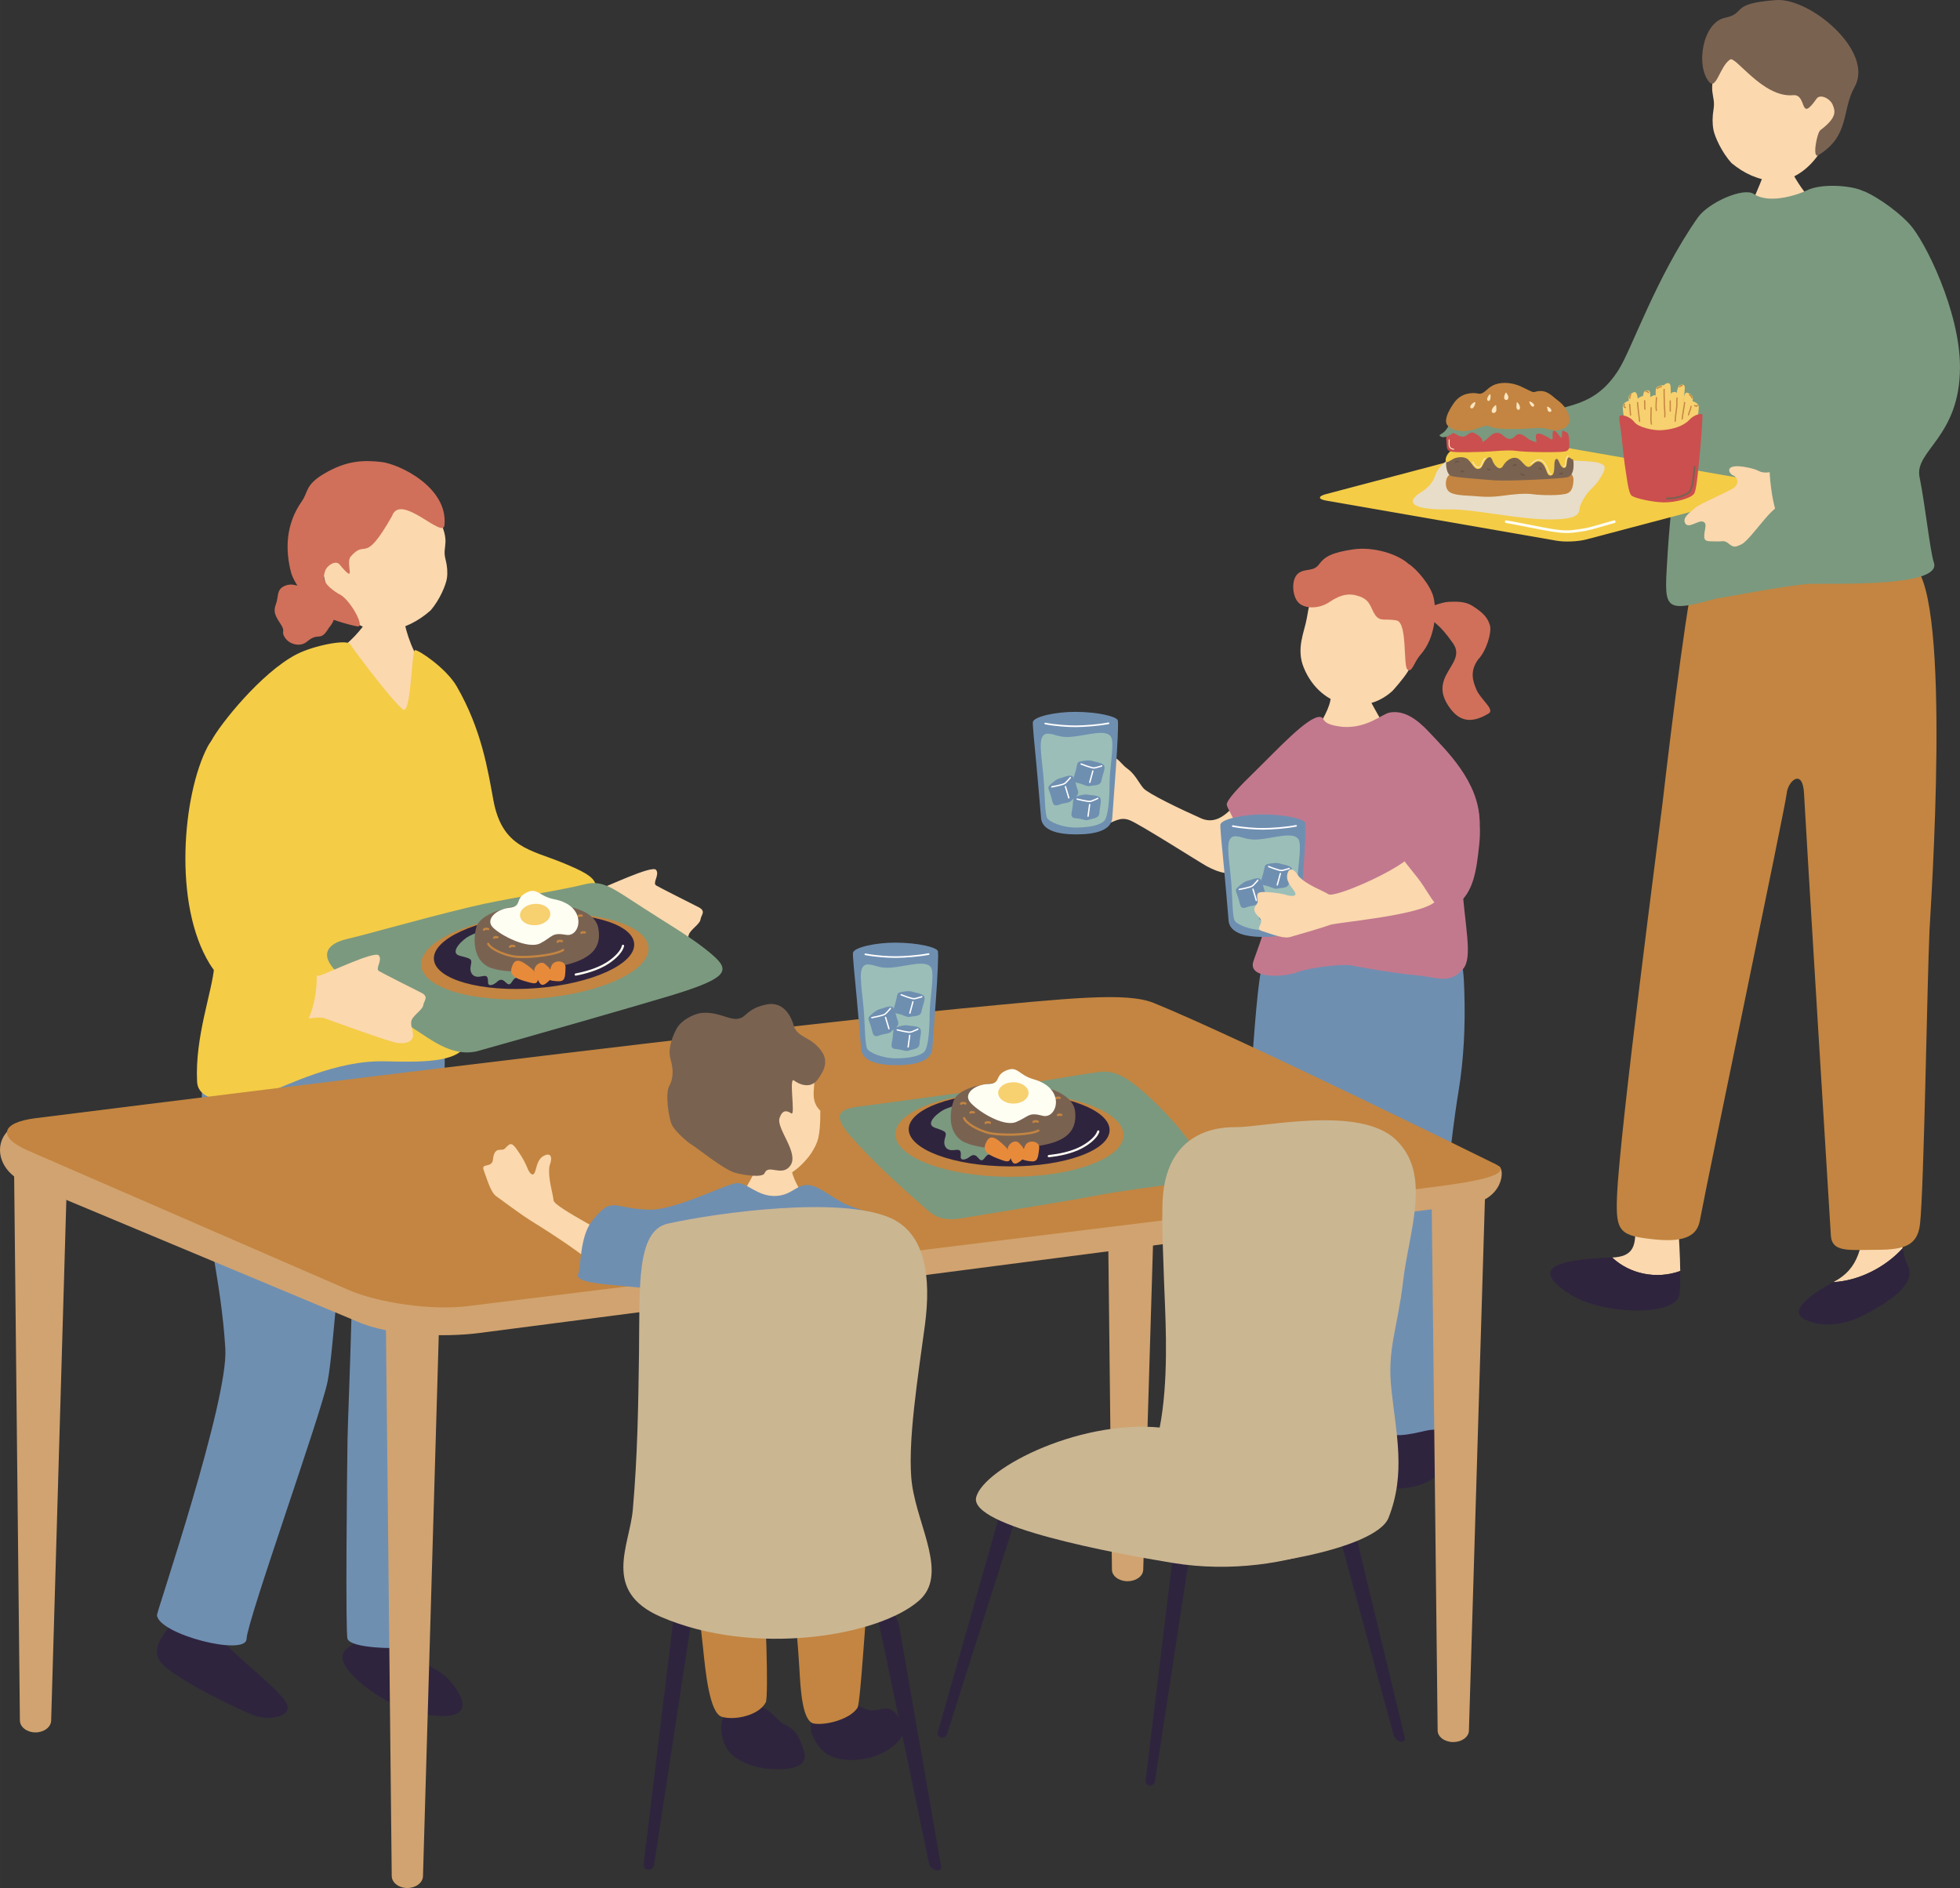 <?xml version="1.0" encoding="UTF-8"?><svg id="_レイヤー_2" xmlns="http://www.w3.org/2000/svg" width="104.281mm" height="100.444mm" viewBox="0 0 295.599 284.724"><rect x="0" y="0" width="295.599" height="284.724" fill="#333333" stroke="none"/><defs><style>.cls-1{fill:#2f243e;}.cls-1,.cls-2,.cls-3,.cls-4,.cls-5,.cls-6,.cls-7,.cls-8,.cls-9,.cls-10,.cls-11,.cls-12,.cls-13,.cls-14,.cls-15,.cls-16,.cls-17,.cls-18,.cls-19,.cls-20,.cls-21,.cls-22,.cls-23{stroke-width:0px;}.cls-2{fill:#7a6251;}.cls-3,.cls-17{fill:#cb4f4e;}.cls-4{fill:#6f8fb1;}.cls-5{fill:#cbb692;}.cls-6{fill:#685446;}.cls-7{fill:#7b997f;}.cls-8,.cls-16,.cls-17{fill-rule:evenodd;}.cls-8,.cls-22{fill:#c38541;}.cls-9{fill:#e8ddc9;}.cls-10{fill:#d1a370;}.cls-11{fill:#9bbfb8;}.cls-12,.cls-16{fill:#fce5bf;}.cls-13{fill:#e78b3b;}.cls-14{fill:#fffef3;}.cls-15{fill:#fbd8ae;}.cls-18{fill:#f7d070;}.cls-19{fill:#c2798e;}.cls-20{fill:#f4cc46;}.cls-21{fill:#fff;}.cls-23{fill:#d0705a;}</style></defs><g id="_レイヤー_1のコピー"><path class="cls-15" d="M90.722,140.645c1.693.6,9.772,3.544,10.926,3.716,1.155.173,2.28-.076,2.431-.933.151-.857-.504-1.742-.178-2.527.326-.785,1.668-1.556,1.747-2.239.079-.683.928-1.25-.344-1.88s-5.661-2.86-6.322-3.236c-.661-.377.564-1.606-.04-2.367-.604-.762-7.642,2.654-8.927,3.041-.642.193-7.614-1.81-7.021,3.703.5,4.649,6.035,2.122,7.728,2.722Z"/><path class="cls-1" d="M34.686,248.572c-.625-.639-1.09-1.196-1.262-1.605-.792-1.88,1.128-6.604,1.402-8.678.274-2.075-6.68-3.991-6.68-3.991-.501,1.388-.428,6.932-1.27,8.958-.119.286-.3.589-.511.904-1.285,1.915-3.825,4.305-2.129,6.499,1.974,2.554,12.243,7.349,14.183,8.088,1.939.739,6.463.27,4.497-2.379-1.538-2.072-5.983-5.499-8.229-7.796Z"/><path class="cls-1" d="M67.655,253.265c-1.718-1.885-5.22-2.894-7.044-4.435-.65-.549-1.092-1.164-1.157-1.913-.247-2.848,2.246-9.271,2.173-10.444-.073-1.173-7.177-1.915-7.177-1.915-.871,1.578-.449,11.544-.657,12.665-.004.024-.016.045-.023.068-.305,1.059-2.9,1.273-1.9,3.539,1.022,2.315,6.796,7.151,13.33,7.875,6.534.724,4.785-2.884,2.455-5.441Z"/><path class="cls-15" d="M60.487,90.549c-.269-.018-3.82.003-4.155-.051-.172.56-.747,2.618-1.129,3.291s-2.553,3.521-4.661,4.396c-2.805,13.567,15.217,17.999,13.895,2.898-2.132-2.011-3.277-6.11-3.489-7.505-.156-1.022-.485-2.651-.46-3.03Z"/><path class="cls-23" d="M49.607,94.666c-1.351,2.282-1.476.532-3.317,2.099-1.001.851-2.65.427-3.318-.604-.668-1.031.187-.792-.658-2.068s-1.125-1.874-.702-2.979c.423-1.105.056-2.216,1.314-2.751,1.258-.535,1.721.139,2.451-.081.73-.221,1.528-.817,2.443.522.915,1.339,2.175,1.416,2.25,2.355.075.938,1.025,1.785-.464,3.509Z"/><path class="cls-15" d="M50.834,91.434c2.289,2.871,5.352,4.017,7.733,3.681,2.382-.337,4.501-1.412,6.353-3.042,1.43-1.627,2.352-3.931,2.485-4.885.122-.875.04-1.885-.21-2.823-.583-2.19.966-2.372-1.253-6.647-.674-1.298-4.528-7.148-10.998-6.59-5.687.491-8.903,14.296-4.111,20.306Z"/><path class="cls-23" d="M59.117,77.833c1.271-3.62,7.696,3.531,7.913,1.378.575-5.727-6.826-9.24-9.534-9.544-2.87-.322-5.334-.164-8.606,1.766-2.888,1.703-2.397,2.783-3.364,4.154-2.489,3.529-2.5,7.393-1.631,10.74.398,1.533,2.801,5.032,4.808,6.419.767.53,3.634,1.441,5.217,1.719,1.249.219-1.236-4.345-2.901-4.928-2.523-1.604-2.278-2.494-1.998-3.393.28-.9,1.617-1.705,2.173-1.036,2.768,3.326.817-.142,1.696-1.17,2.388-2.793,1.918,1.486,6.228-6.105Z"/><path class="cls-4" d="M31.616,150.761c-.227.302-1.639,10.708-1.072,23.261.592,13.104,2.759,18.51,3.439,29.35.493,7.853-10.353,39.698-10.312,40.206.235,2.885,13.425,6.261,13.511,3.583.089-2.754,11.174-33.682,12.214-38.781,1.021-5.008,1.814-23.486,3.24-23.486,1.163,0-.138,26.937-.225,32.269-.091,5.503-.321,29.196,0,29.999.57,1.425,7.307,1.534,9.303,1.249,1.996-.285,3.934-32.305,4.153-41.571.294-12.398,1.765-53.417,1.004-54.272-.76-.855-35.255-1.806-35.255-1.806Z"/><path class="cls-20" d="M68.88,103.509c-1.602-2.769-5.825-5.566-6.303-5.465-.478.101-.571,8.879-1.614,9.008-.746.092-7.685-9.102-8.14-9.897s-5.549.174-8.185,1.562c-5.291,2.786-11.46,10.526-12.759,12.989-2.857,5.416-1.395,17.601-.167,22.446.675,2.664.897,7.857.587,11.683-.303,3.745-2.92,10.533-2.577,17.29.2,3.924,7.698,2.828,10.006,1.928,3.802-1.483,11.025-5.159,18.229-5.002,5.207.114,11.278.312,12.387-2.673,1.395-3.752-.336-8.714-.139-12.701s7.618-3.452,13.807-2.5c4.961.763,5.237-.238,5.594-4.761.349-4.416,1.502-4.713-4.642-7.261-4.88-2.023-9.223-2.276-10.552-9.47-.833-4.51-1.764-10.661-5.534-17.177Z"/><path class="cls-7" d="M52.307,141.613c-3.268.775-4.246,2.682-.905,5.53,4.096,3.492,8.906,6.617,11.974,8.622,2.086,1.364,5.269,3.691,8.745,2.722,7.37-2.056,25.331-7.205,29.39-8.454,8.063-2.482,8.683-3.612,6.075-5.907-3.052-2.685-6.487-4.504-12.596-8.519-3.297-2.167-4.605-2.799-6.842-2.241-4.366,1.09-11.906,2.123-17.268,3.421-8.831,2.138-14.5,3.86-18.573,4.826Z"/><path class="cls-22" d="M63.508,145.597c.278,3.502,8.181,5.732,17.651,4.981,9.471-.751,16.923-4.199,16.646-7.701-.278-3.502-8.181-5.732-17.652-4.981-9.471.751-16.923,4.199-16.645,7.701Z"/><ellipse class="cls-1" cx="80.541" cy="143.489" rx="15.149" ry="5.543" transform="translate(-11.093 6.818) rotate(-4.535)"/><path class="cls-7" d="M70.771,141.158c-.894.425-3.202,2.538-1.371,2.995,1.831.458,1.786.493,1.584,1.535s.379,1.682,1.206,1.614c.827-.068,1.442-.531,1.416.86-.012.625.783.448,1.318-.068,1.249-1.204,1.495,1.312,2.33-.093.649-1.091,1.039.007,1.92-1.339.564-.861-1.133-1.224-.908-2.232.613-2.738-2.845-4.168-4.255-4.373-.766-.111-2.547.77-3.24,1.1Z"/><path class="cls-2" d="M80.398,136.33c2.602-.179,9.203.181,9.837,3.642.493,2.688-.75,4.478-4.724,5.497-6.205,1.592-9.945,1.006-11.355.541-2.801-.922-2.855-4.302-2.305-6.218.55-1.916,4.417-3.179,8.547-3.463Z"/><path class="cls-22" d="M82.041,144.245c1.273-.186,2.429-.474,2.988-.842.077-.051.099-.155.048-.232-.05-.078-.156-.099-.232-.048-1.239.815-5.787,1.223-7.375.941-1.654-.292-3.347-1.119-3.697-1.805-.042-.083-.144-.114-.225-.073-.083.042-.115.143-.073.226.446.874,2.391,1.71,3.937,1.983.963.17,2.904.104,4.63-.149Z"/><path class="cls-22" d="M88.225,140.783c.071-.01.13-.066.142-.141.014-.092-.049-.177-.141-.191-.328-.049-.468-.051-.651.118-.068.063-.073.169-.01.237.062.068.169.072.237.01.071-.065.082-.076.375-.033.016.003.033.002.049 0Z"/><path class="cls-22" d="M84.767,142.1c.056-.008.107-.045.131-.102.035-.086-.006-.184-.091-.219-.263-.108-.719-.097-.862.171-.044.082-.013.183.069.227.079.044.182.014.227-.068.031-.049.264-.092.438-.019.029.012.059.015.088.011Z"/><path class="cls-22" d="M73.656,140.282c.056-.008.107-.045.131-.102.035-.086-.006-.184-.091-.219-.294-.12-.734-.071-.862.171-.044.082-.013.184.069.227.081.044.183.013.227-.069.033-.05.266-.091.438-.019.029.012.059.015.088.011Z"/><path class="cls-22" d="M77.592,142.859c.056-.008.107-.046.131-.102.035-.086-.006-.184-.091-.219-.264-.109-.719-.096-.862.171-.044.082-.013.183.069.227.079.044.182.013.227-.068.031-.05.266-.091.438-.019.029.012.059.015.088.011Z"/><path class="cls-22" d="M75.049,141.513c.071-.01.13-.066.142-.141.014-.092-.049-.177-.141-.191-.328-.049-.468-.051-.651.118-.068.063-.073.169-.01.237.062.068.168.072.237.01.07-.065.082-.076.375-.033.016.003.033.002.049 0Z"/><path class="cls-22" d="M87.758,138.252c.071-.01.13-.066.142-.141.014-.092-.049-.177-.141-.191-.328-.049-.468-.051-.651.118-.068.063-.073.169-.01.237.062.068.169.072.237.01.071-.065.082-.076.375-.033.016.003.033.002.049 0Z"/><path class="cls-14" d="M83.596,135.615c-2.397-.458-2.544-1.894-4.282-.959-1.738.935-.489,2.009-2.495,2.241-2.006.232-3.655,1.772-2.492,2.962,1.163,1.189,5.294,3.366,7.171,2.39,1.876-.976,1.672-1.667,3.894-1.271,2.222.396,3.271-4.394-1.795-5.362Z"/><path class="cls-18" d="M78.427,138.099c.07.887,1.149,1.526,2.409,1.426,1.26-.1,2.225-.9,2.154-1.788-.07-.887-1.149-1.526-2.409-1.426-1.26.1-2.225.9-2.154,1.788Z"/><path class="cls-13" d="M79.659,145.665c-1.507-1.162-2.122-.986-2.496.271-.334,1.12.524,1.6,2.003,2.032,1.14.332,1.713.499,1.889.01.308-.858-.399-1.544-1.396-2.313Z"/><path class="cls-13" d="M82.254,145.421c1.512,1.412,1.495,1.65.346,2.678-1.149,1.028-1.235.021-1.931-1.26-.475-.873.768-2.181,1.585-1.418Z"/><path class="cls-13" d="M85.289,145.881c-.036,2.069-.225,2.215-1.757,2.05s-.843-.903-.358-2.278c.331-.938,2.134-.89,2.115.228Z"/><path class="cls-14" d="M86.861,147.133c.002-0.0.005-.001.007-.001,1.379-.262,3.344-.782,4.877-1.772.483-.312,2.084-1.429,2.377-2.685.021-.09-.035-.181-.125-.202-.091-.022-.181.035-.202.125-.272,1.163-1.908,2.27-2.233,2.48-1.488.962-3.409,1.468-4.758,1.725-.091.017-.151.105-.134.196.017.089.1.147.189.135Z"/><path class="cls-15" d="M48.915,153.554c1.693.6,9.772,3.544,10.926,3.716,1.155.173,2.28-.076,2.431-.933.151-.857-.504-1.742-.178-2.527.326-.785,1.668-1.556,1.747-2.239s.928-1.25-.344-1.88c-1.272-.63-5.661-2.86-6.322-3.236-.661-.377.564-1.606-.04-2.367-.604-.762-7.642,2.654-8.927,3.041-.642.193-7.614-1.81-7.021,3.703.5,4.649,6.035,2.122,7.728,2.722Z"/><path class="cls-20" d="M40.093,127.894c-.557,2.414,1.19,12.855,6.666,16.307,2.216,1.397.386,11.37-1.785,10.712-2.319-.703-10.424-4.821-13.331-9.522-5.594-9.046-4.075-25.563-.357-32.733,3.333-6.427,10.951,5.951,8.808,15.236Z"/><path class="cls-1" d="M195.569,213.039c2.542.963,2.264,3.504,1.257,5.594-1.007,2.09-4.044,3.204-7.074,3.195-1.848-.006-6.043-.261-4.967-3.016.51-1.305,1.28-3.244,3.225-3.822.83-.246,1.898-1.655,3.198-2.18,1.746-.705,4.362.23,4.362.23Z"/><path class="cls-1" d="M216.361,215.693c2.542.963,2.264,3.504,1.257,5.594-1.007,2.09-4.044,3.204-7.074,3.195-1.849-.006-6.043-.261-4.967-3.016.51-1.305,1.28-3.244,3.225-3.822.83-.246,1.899-1.655,3.198-2.18,1.746-.705,4.362.23,4.362.23Z"/><path class="cls-4" d="M187.781,187.793c-.1-6.325.295-20.029.622-23.021.614-5.612.976-14.517,1.902-19.106.927-4.589,2.088-2.114,7.586-1.606,5.498.508,18.875-.557,19.883-.505,2.548.133,2.907.841,3.07,5.924.165,5.156-.066,10.222-.881,15.13-.575,3.462-1.805,12.537-1.903,17.998-.085,4.773,1.35,23.346,1.244,29.938-.057,3.544-2.313,2.778-4.224,3.206-1.911.428-6.059,1.549-6.948-.552-.363-.858-2.4-22.092-2.73-24.814-.813-6.706-2.948-18.976-4.037-18.976-1.419,0-1.529,10.053-1.322,14.621.329,7.268-.676,18.418-.447,22.455.206,3.62-1.487,4.688-4.027,4.554-4.362-.23-7.105-.596-7.343-2.865-.345-3.296-.402-19.639-.445-22.381Z"/><path class="cls-15" d="M201.309,102.027c.346-.007,3.808-.199,4.241-.247.188.709.806,3.309,1.257,4.17.451.862,2.118,3.875,2.56,4.301-.755,1.204-9.719,1.352-11.476.241.9-.454,2.484-3.457,2.717-4.729.233-1.272.711-3.261.701-3.736Z"/><path class="cls-23" d="M214.153,92.041c1.123-.318,3.158-1.236,4.334-1.279,1.176-.043,2.456-.095,3.549.591,1.699,1.068,2.363,1.846,2.677,2.99.279,1.015-.519,3.777-1.753,5.069-1.41,1.879-.747,3.476-.303,4.556.631,1.531,2.844,3.024,1.859,3.624-2.881,1.757-4.537.883-5.722-.652-3.816-4.942,2.558-6.755.354-9.909-2.204-3.154-2.789-2.979-4.994-4.989Z"/><path class="cls-15" d="M196.638,100.712c1.291,3.141,3.765,5.004,6.133,5.455,2.219.423,4.901.146,7.212-1.952.156-.142,1.766-1.978,2.324-2.92,3.551-6.001,4.139-16.08-5.186-17.857-7.179-1.368-9.082,4.124-10.032,9.776-.349,2.074-1.662,4.575-.452,7.498Z"/><path class="cls-23" d="M212.436,85.046c-1.57-1.456-5.262-2.662-8.409-2.189-3.147.473-4.227,1.065-5.098,2.252-.871,1.187-2.162.525-3.187,1.408-1.024.882-.873,3.359.073,4.346.945.987,3.125.98,4.648-.049,1.769-1.195,3.093-1.444,4.689-.831,1.596.613,1.529,1.732,2.267,2.782s1.584.47,3.222.807c1.637.337.962,6.799,1.611,7.376.69.614.999-1.097,1.951-2.168,2.379-2.675,2.437-6.622,2.03-8.563-.407-1.941-2.701-4.539-3.798-5.172Z"/><path class="cls-15" d="M186.99,120.593c-1.377,1.465-3.228,3.981-5.843,2.819-3.109-1.381-8-3.731-8.702-4.544-.702-.813-1.238-2.115-2.457-2.983-1.219-.868-1.626-2.439-3.565-1.386-1.94,1.053-1.829.259-2.679.425s-1.884.295-1.774,1.182.092,1.46-.296,1.718c-.388.259-.831.794-.61,1.607.222.813.61,1.515.425,1.958-.185.443.348,1.002.987,1.48.639.478,2.542,2.012,4.075,1.55,1.533-.462,2.328-1.312,3.843-.72s10.62,6.405,11.628,6.949c3.889,2.097,6.044.941,8.377-1.703,1.248-1.415,3.795-3.057,3.781-4.248s-5.401-6.006-7.19-4.104Z"/><path class="cls-19" d="M202.49,109.616c3.672.263,5.957-1.938,7.055-2.15,2.148-.415,4.089.907,5.971,2.922,2.645,2.833,7.521,7.447,7.64,13.518.043,2.189-2.9,6.356-2.765,8.312.522,7.602,1.766,12.1.283,13.879-2.027,2.431-3.95,1.259-7.072.978-3.122-.281-8.48-1.196-9.737-1.473-1.257-.277-6.322.276-8.218,1.017-1.896.741-7.283,1.056-6.666-1.473.159-.652,1.66-4.303,2.877-8.936,1.141-4.343,2.573-7.171,1.363-7.637-.635-.245-1.998,1.517-2.612,1.938-.615.422-5.473-8.429-5.594-9.106-.121-.677,1.796-2.687,4.505-5.321,2.928-2.846,7.759-8.114,9.558-7.966.924.076-.174,1.107,3.412,1.496Z"/><path class="cls-4" d="M168.295,115.785c.225-3.2.415-6.862.281-7.173-.245-.567-2.939-1.242-6.393-1.259-2.864-.014-6.261.693-6.409,1.54-.054.309.225,3.355.533,6.415.124,1.23.683,7.794.683,7.809,0,2.066,2.376,2.715,5.351,2.715s5.423-.649,5.423-2.715c0-.014.411-5.617.531-7.332Z"/><path class="cls-21" d="M162.151,109.65c-1.189,0-3.017-.127-4.534-.417-.066-.013-.109-.077-.097-.143.013-.067.076-.11.143-.097,1.548.296,3.427.421,4.596.413,1.276-.009,3.355-.154,4.903-.45.068-.011.13.031.143.097.013.066-.031.13-.097.143-1.564.299-3.661.445-4.948.455-.036 0-.072 0-.11 0Z"/><path class="cls-11" d="M158.16,110.648c.993.079,1.656.618,3.369.477,2.409-.198,5.503-1.32,6.092.14.435,1.078-.281,4.679-.281,6.85s-.188,5.127-.842,5.727c-.674.618-2.246.955-4.267.955s-4.024-.861-4.323-1.46-.346-3.459-.449-5.11c-.094-1.497-.403-3.909-.449-4.66-.075-1.216-.253-3.032,1.151-2.92Z"/><path class="cls-4" d="M162.259,116.143c-.245,1.043-.779,1.715.233,1.922,1.012.206,1.401.616,1.934.472.578-.155,1.553.043,1.699-.864.146-.907.802-2.037.216-2.401-.523-.325-1.017-.325-1.413-.464-.452-.159-.869-.166-1.449-.076-1.128.176-.922.144-1.22,1.411Z"/><path class="cls-21" d="M164.97,115.912c-.17,0-.318-.043-.519-.102-.366-.107-.795-.242-1.445-.501-.052-.021-.078-.08-.057-.132.021-.052.081-.078.132-.057.642.256,1.065.389,1.427.495.321.094.468.137.814.032.144-.044.287-.081.412-.115.147-.039.329-.087.364-.111.044-.032.108-.025.142.019.033.043.029.103-.013.138-.058.049-.185.083-.442.151-.123.032-.263.069-.405.113-.165.05-.294.071-.412.071Z"/><path class="cls-21" d="M164.353,118.087c-.008,0-.016-.001-.024-.003-.055-.013-.088-.068-.075-.123.046-.192.14-.524.232-.846.101-.356.206-.725.235-.871.011-.055.064-.091.12-.079.055.011.091.065.079.12-.031.153-.132.509-.239.886-.091.319-.184.65-.23.838-.011.047-.053.078-.099.078Z"/><path class="cls-4" d="M158.444,119.868c.342,1.016.243,1.868,1.211,1.51.969-.358,1.515-.216,1.892-.619.409-.437,1.342-.782.988-1.63-.354-.848-.393-2.153-1.083-2.154-.615-0-1.035.261-1.446.351-.468.103-.826.317-1.271.7-.865.744-.708.609-.292,1.842Z"/><path class="cls-21" d="M158.621,118.767c-.049,0-.091-.035-.1-.084-.01-.055.027-.108.082-.118.682-.122,1.111-.232,1.473-.332.323-.09.47-.131.708-.402.099-.113.2-.22.289-.314.105-.111.235-.249.252-.288.021-.05.08-.078.131-.059.051.019.079.072.062.124-.024.072-.113.169-.297.363-.087.092-.187.197-.284.308-.278.317-.466.369-.807.464-.366.102-.801.214-1.492.337-.006.001-.012.002-.018.002Z"/><path class="cls-21" d="M161.195,120.43c-.043,0-.082-.027-.097-.07-.062-.188-.157-.521-.25-.843-.102-.355-.207-.723-.258-.862-.02-.053.007-.111.06-.131.054-.019.111.007.131.06.054.146.156.501.263.876.092.32.187.651.248.835.017.053-.011.111-.065.129-.011.004-.021.005-.032.005Z"/><path class="cls-4" d="M161.781,121.53c-.109,1.066-.552,1.801.478,1.876,1.03.074,1.469.43,1.979.219.553-.229,1.546-.157,1.573-1.075.028-.918.533-2.123-.095-2.409-.56-.255-1.051-.191-1.461-.278-.468-.099-.883-.053-1.446.111-1.096.319-.896.261-1.028,1.556Z"/><path class="cls-21" d="M164.305,120.96c-.121,0-.242-.019-.393-.043-.377-.059-.819-.137-1.497-.311-.055-.014-.087-.069-.073-.124.014-.054.069-.088.124-.073.671.171,1.107.249,1.478.307.331.052.482.076.811-.073.137-.062.273-.118.393-.166.148-.06.316-.129.348-.158.04-.037.104-.038.143.001.039.039.042.099.005.139-.052.056-.173.107-.42.207-.118.048-.252.103-.386.163-.218.099-.375.132-.533.132Z"/><path class="cls-21" d="M164.094,123.189c-.003,0-.007-0-.011-.001-.056-.006-.096-.056-.09-.112.021-.197.072-.54.121-.872.054-.365.11-.743.121-.89.004-.056.047-.097.109-.094.056.004.098.053.094.109-.011.155-.065.52-.123.906-.049.33-.099.671-.12.864-.006.052-.05.091-.101.091Z"/><path class="cls-4" d="M196.576,131.252c.225-3.2.415-6.862.281-7.173-.245-.567-2.939-1.242-6.393-1.259-2.864-.014-6.261.693-6.409,1.54-.054.309.225,3.355.533,6.415.124,1.23.683,7.794.683,7.809,0,2.066,2.376,2.715,5.351,2.715s5.423-.649,5.423-2.715c0-.014.411-5.617.531-7.332Z"/><path class="cls-21" d="M190.433,125.117c-1.189,0-3.017-.127-4.534-.417-.066-.013-.109-.077-.097-.143.013-.067.076-.11.143-.097,1.548.296,3.427.421,4.596.413,1.276-.009,3.355-.154,4.903-.45.068-.011.13.031.143.097.012.066-.031.13-.097.143-1.564.299-3.661.445-4.948.455-.036 0-.072 0-.11 0Z"/><path class="cls-11" d="M186.441,126.115c.993.079,1.656.618,3.369.477,2.409-.198,5.503-1.32,6.092.14.435,1.078-.281,4.679-.281,6.85s-.188,5.127-.842,5.727c-.674.618-2.246.955-4.267.955s-4.024-.861-4.323-1.46-.346-3.459-.449-5.11c-.094-1.497-.403-3.909-.449-4.66-.075-1.217-.253-3.032,1.151-2.92Z"/><path class="cls-4" d="M190.54,131.609c-.245,1.043-.779,1.715.233,1.922,1.012.206,1.401.616,1.934.472.578-.155,1.553.043,1.699-.864.146-.907.802-2.037.216-2.401-.523-.325-1.017-.325-1.413-.464-.452-.159-.869-.166-1.449-.076-1.128.176-.922.144-1.22,1.411Z"/><path class="cls-21" d="M193.251,131.378c-.17,0-.318-.043-.519-.102-.366-.107-.795-.242-1.445-.501-.052-.021-.078-.08-.057-.132.021-.052.081-.078.132-.057.642.256,1.065.389,1.427.494.321.094.468.137.814.032.144-.044.287-.081.412-.114.147-.039.329-.087.364-.112.044-.032.108-.025.142.019.033.043.029.103-.013.138-.058.049-.185.083-.442.151-.123.032-.263.069-.405.113-.165.05-.294.071-.412.071Z"/><path class="cls-21" d="M192.634,133.553c-.008,0-.016-.001-.024-.003-.055-.013-.088-.068-.075-.123.046-.192.14-.524.232-.846.101-.356.206-.725.235-.871.011-.055.064-.091.12-.079.055.011.091.065.079.12-.031.153-.132.509-.239.886-.091.319-.184.65-.229.838-.011.047-.053.078-.099.078Z"/><path class="cls-4" d="M186.725,135.334c.342,1.016.243,1.868,1.211,1.51.969-.358,1.515-.216,1.892-.619.409-.437,1.342-.782.988-1.63-.354-.848-.393-2.153-1.083-2.154-.615-0-1.035.261-1.446.351-.468.103-.826.317-1.271.7-.865.744-.708.609-.292,1.842Z"/><path class="cls-21" d="M186.903,134.234c-.049,0-.091-.035-.1-.084-.01-.055.027-.108.082-.118.682-.122,1.111-.232,1.473-.332.323-.09.47-.131.708-.402.099-.113.2-.22.289-.314.105-.111.235-.249.252-.288.021-.05.08-.078.131-.059.051.019.079.072.062.124-.024.072-.113.169-.297.363-.087.092-.187.197-.284.308-.278.317-.466.369-.807.464-.367.102-.801.213-1.492.337-.006.001-.012.002-.018.002Z"/><path class="cls-21" d="M189.476,135.897c-.043,0-.082-.027-.097-.07-.062-.188-.157-.521-.25-.843-.102-.355-.207-.723-.258-.862-.02-.053.007-.111.06-.131.054-.019.111.007.131.06.054.146.156.501.263.876.092.32.187.651.247.835.018.053-.011.111-.065.129-.011.004-.021.005-.032.005Z"/><path class="cls-4" d="M190.062,136.996c-.109,1.066-.552,1.801.478,1.876,1.03.074,1.469.43,1.979.219.553-.229,1.545-.157,1.573-1.075.028-.918.533-2.123-.095-2.409-.56-.255-1.051-.191-1.461-.278-.468-.099-.883-.053-1.446.111-1.096.319-.896.261-1.028,1.556Z"/><path class="cls-21" d="M192.586,136.427c-.121,0-.242-.019-.393-.043-.377-.059-.819-.137-1.497-.311-.055-.014-.087-.069-.073-.124.014-.054.069-.088.124-.073.671.171,1.107.249,1.478.307.331.052.482.076.811-.073.137-.062.273-.118.393-.166.148-.061.316-.129.348-.158.04-.037.104-.038.143.001.039.039.042.099.005.139-.052.056-.173.107-.42.207-.118.048-.252.103-.386.163-.218.099-.375.132-.533.132Z"/><path class="cls-21" d="M192.376,138.656c-.003,0-.007-0-.011-.001-.056-.006-.096-.056-.09-.112.021-.197.072-.54.121-.872.054-.365.11-.743.121-.89.004-.056.047-.097.109-.094.056.004.098.053.094.109-.011.155-.065.52-.123.906-.049.33-.099.671-.12.864-.006.052-.05.091-.101.091Z"/><path class="cls-15" d="M216.372,136.047c-2.449,2.065-14.741,3.038-15.818,3.443-1.077.405-4.077,1.273-6,1.824-.782.224-1.978-.141-4.326-.942-1.038-.354.603-1.152-.329-2.041-1.569-1.497-.125-1.775-.22-2.427-.163-1.128-.236-1.441,1.292-1.375,1.528.066,2.493.286,3.167.477.674.191,1.741.247.961-.768-.78-1.015-1.147-1.62-.932-2.494.215-.874.893-.913,1.699.417,1.267,1.341,3.598,2.119,4.486,2.697.888.578,9.781-3.263,12.27-5.596,1.633-1.531,7.683,3.467,3.749,6.785Z"/><path class="cls-19" d="M220.836,117.241c2.143,2.5,2.605,6.821,2.262,10.058-.417,3.928-.833,7.32-3.481,9.212-2.784,1.99-3.581-1.228-5.744-4.035-2.797-3.63-4.103-4.194-1.607-7.32,2.496-3.126,6.919-9.841,8.57-7.915Z"/><path class="cls-10" d="M172.414,236.75c-.029.957-1.091,1.716-2.373,1.709h0c-1.282-.006-2.33-.775-2.341-1.732l-.905-80.271c-.032-2.847,1.789-5.209,4.069-5.198h0c2.279.011,4.056,2.39,3.97,5.237l-2.418,80.255Z"/><path class="cls-10" d="M63.792,282.94c-.029.998-1.092,1.789-2.374,1.783h0c-1.282-.006-2.33-.808-2.34-1.806l-.883-83.701c-.031-2.969,1.791-5.432,4.07-5.421h0c2.279.011,4.055,2.491,3.968,5.459l-2.441,83.686Z"/><path class="cls-10" d="M7.714,259.475c-.029.998-1.092,1.789-2.374,1.783h0c-1.282-.006-2.33-.807-2.34-1.805l-.883-83.701c-.031-2.969,1.791-5.432,4.07-5.421h0c2.279.011,4.055,2.491,3.968,5.459l-2.441,83.685Z"/><path class="cls-10" d="M221.534,261.004c-.029.957-1.091,1.716-2.373,1.709h0c-1.282-.006-2.33-.775-2.341-1.732l-.905-80.271c-.032-2.847,1.789-5.209,4.069-5.198h0c2.279.011,4.056,2.39,3.97,5.237l-2.418,80.255Z"/><path class="cls-10" d="M225.973,175.834c1.099.317.809,5.116-4.539,5.817l-149.068,19.365c-5.348.7-13.785.43-18.506-1.729L3.851,178.381c-5.48-2.201-5.356-9.156,1.955-9.687l148.511-17.29c5.348-.7,16.433-.845,21.154,1.315l50.502,23.115Z"/><path class="cls-22" d="M225.107,175.343c4.65,2.021-5.305,3.198-10.543,3.869l-144.058,17.76c-5.238.67-13.329-.435-17.978-2.456l-48.279-20.988c-4.65-2.021-4.168-4.224,1.071-4.894,0,0,104.587-13.178,139.561-16.536,16.384-1.573,25.017-2.519,29.142-.839,13.066,5.321,51.085,24.085,51.085,24.085Z"/><path class="cls-15" d="M107.98,183.887c.563-.381,3.172-3.233,4.487-4.68.555-.961.979-1.751,1.22-2.221.412-.806.964-3.233,1.132-3.895.403.041,3.628.188,3.951.191-.005.442.459,2.291.688,3.473.125.648.634,1.775,1.206,2.731.745,1.174,2.399,2.975,3.196,4.145,2.107,3.09-17.297,1.215-15.88.256Z"/><path class="cls-1" d="M123.571,258.029c-2.203,1.592-1.273,3.973.245,5.728,1.517,1.755,4.739,2.039,7.662,1.241,1.783-.487,5.862-2.633,4.476-5.245-1.728-3.258-2.548-1.76-4.576-1.811-.866-.022-2.264-1.103-3.656-1.271-1.869-.226-4.151,1.359-4.151,1.359Z"/><path class="cls-22" d="M119.489,240.368c-.241-1.299-.653-10.56-.984-12.336-.844-5.634,3.025-14.574,8.743-10.606.938.651.167,2.151,2.842,4.924,4.636,4.805,1.465,14.344.764,18.912-.331,2.158-1.072,15.574-1.533,16.287-1.13,1.746-4.783,2.677-6.573,2.373-1.789-.305-2.021-5.404-2.186-8.251-.154-2.664-.62-8.857-1.073-11.303Z"/><path class="cls-1" d="M110.959,257.547c-2.609.763-2.528,3.318-1.686,5.48.843,2.162,3.784,3.507,6.806,3.732,1.843.137,6.046.207,5.186-2.623-.407-1.34-1.025-3.334-2.92-4.06-.808-.31-1.765-1.797-3.02-2.421-1.686-.838-4.367-.108-4.367-.108Z"/><path class="cls-22" d="M104.137,234.456c-.339-1.627-.144-3.917-.609-6.141-.405-7.376,9.526-9.862,11.936-4.671.398,5.132-1.001,12.361-.49,15.028.516,2.693.951,17.213.523,18.04-1.049,2.026-4.764,2.768-6.637,2.194-1.873-.574-2.465-6.882-2.831-10.407-.343-3.299-1.253-10.98-1.891-14.044Z"/><path class="cls-1" d="M97.064,281.133c-.053.433.255.803.687.832h0c.432.03.834-.291.9-.724l5.538-36.246c.196-1.286-.262-2.399-1.03-2.451h0c-.767-.052-1.52.978-1.677,2.266l-4.419,36.323Z"/><path class="cls-1" d="M140.115,281.053c.091.436.566.877,1.064.991h0c.497.115.84-.137.764-.569l-6.33-36.249c-.225-1.286-1.128-2.522-2.012-2.726h0c-.884-.204-1.375.71-1.105,2.006l7.619,36.546Z"/><path class="cls-15" d="M89.501,190.668c-2.34-2.188-8.575-6.041-9.554-6.646-.98-.604-3.503-2.444-5.116-3.626-.656-.481-1.1-1.65-1.904-3.997-.355-1.037,1.28-.228,1.412-1.51.223-2.157,1.326-1.186,1.785-1.66.792-.82.995-1.069,1.878.18.883,1.249,1.3,2.146,1.562,2.796.262.65.871,1.528,1.196.289.325-1.239.579-1.898,1.401-2.264.822-.365,1.269.147.711,1.599-.284,1.822.528,4.142.614,5.198.086,1.056,9.273,5.502,10.928,7.009,1.655,1.508-2.572,4.819-4.912,2.631Z"/><path class="cls-15" d="M107.286,170.608c-2.058-5.322-2.377-12.381,4.195-14.473,6.572-2.092,9.633,3.406,10.797,4.94,1.428,1.881-.672,4.386,1.439,6.423.036,4.158-.522,4.877-.996,5.792-.681,1.318-2.633,3.528-4.759,4.269-1.698.592-4.314-.258-5.808-1.108-1.406-.8-2.374-1.691-3.176-2.609-.42-.052-.883.001-1.621-.606-.337-.277-.997-1.32-1.004-1.873-.009-.692.707-.873.932-.756Z"/><path class="cls-2" d="M111.877,153.459c-.726.282-1.126.307-2.548-.157-1.423-.465-3.03-.871-4.529-.292-1.498.579-2.401,1.427-2.779,2.16-.379.732-1.405,2.793-.891,4.567.514,1.774.358,3.047-.224,4.099-.583,1.052-.083,5.023.534,5.999.617.976,2.12,2.333,2.942,2.836.823.503,4.767,3.681,6.394,4.164,1.444.428,4.266.787,4.534.094.564-1.463,2.653.63,3.9-1.171,1.327-1.918-2.168-5.57-1.642-7.154.426-1.282,1.12-1.148,1.775-.694.655.454-.408-5.582.398-4.972s2.517,1.34,3.613-.182c1.096-1.522,1.746-3.003.111-4.777-1.636-1.774-3.252-1.565-3.78-3.385-.529-1.82-1.825-3.651-4.245-3.084-2.42.567-2.74,1.484-3.56,1.949Z"/><path class="cls-4" d="M121.838,178.703c-1.773-.084-2.482,1.666-5.082,1.658s-4.085-2.009-5.599-1.951c-1.514.058-9.24,4.075-13.144,4.014-5.625-.089-5.616-2.253-8.758,1.758-1.819,2.322-1.628,6.875-2.062,8.006-.886,2.309,15.268,1.192,15.264,3.9-.004,2.708,1.135,7.087-.818,13.935-1.219,4.276-2.609,8.725-1.842,10.312,1.83,3.789,6.545,2.285,11.412,2.098,4.867-.187,10.174-1.135,13.981-.74,3.807.395,6.342-.83,9.038-1.15,2.696-.32-1.377-4.913-2.654-9.955-1.277-5.042-1.01-9.201-1.122-12.121-.112-2.92,2.669-2.432,4.183-2.49,1.41-.054.845-3.391,1.198-5.462.348-2.038-.39-4.022-.749-5.387-.254-.965-3.301-2.043-6.511-3.108-2.633-.874-4.836-3.226-6.735-3.316Z"/><path class="cls-5" d="M96.372,204.059c.136-9.795-.482-18.464,4.356-19.531,7.689-1.696,25.965-4.156,33.507-.877,5.38,2.339,6.207,8.981,5.263,16.139-.944,7.158-2.795,18.338-1.93,24.209.944,6.405,5.432,13.493,1.053,17.367-6.081,5.38-24.94,8.538-38.974,2.456-8.936-3.872-4.678-10.76-4.21-16.139.709-8.156.819-15.201.936-23.624Z"/><path class="cls-7" d="M129.748,166.841c-3.268.405-4.308,1.236-1.443,4.522,3.512,4.028,7.765,7.768,10.475,10.165,1.843,1.63,2.808,2.759,6.302,2.18,7.41-1.226,15.946-2.578,20.042-3.373,8.136-1.578,18.259-2.106,17.478-3.367-1.89-3.054-4.545-7.329-9.938-12.125-2.911-2.588-4.716-3.486-6.957-3.18-4.373.596-11.133,1.892-16.497,2.584-8.835,1.139-15.389,2.089-19.461,2.594Z"/><path class="cls-22" d="M135.046,171.026c-.017,3.513,7.67,6.399,17.171,6.446,9.5.047,17.216-2.763,17.234-6.276.017-3.513-7.67-6.399-17.171-6.446-9.5-.047-17.216,2.763-17.234,6.276Z"/><path class="cls-1" d="M137.048,170.281c-.015,3.061,6.755,5.576,15.121,5.618,8.366.041,15.161-2.407,15.176-5.468.015-3.061-6.755-5.576-15.121-5.618-8.366-.041-15.161,2.407-15.176,5.468Z"/><path class="cls-7" d="M142.657,167.213c-.927.348-3.404,2.26-1.617,2.869,1.786.61,1.738.642,1.449,1.663-.289,1.021.236,1.708,1.066,1.71.83.002,1.482-.408,1.339.976-.064.621.742.512,1.319.043,1.346-1.094,1.379,1.433,2.33.104.739-1.032,1.034.094,2.025-1.173.634-.811-1.027-1.315-.717-2.3.841-2.677-2.485-4.393-3.872-4.715-.754-.175-2.602.554-3.321.824Z"/><path class="cls-2" d="M152.655,163.211c2.608.041,9.155.954,9.496,4.456.265,2.72-1.124,4.399-5.169,5.081-6.317,1.065-9.994.167-11.36-.415-2.713-1.155-2.484-4.527-1.775-6.39.709-1.863,4.669-2.797,8.808-2.732Z"/><path class="cls-22" d="M153.628,171.235c1.284-.079,2.46-.268,3.049-.588.081-.044.112-.146.067-.227-.044-.082-.147-.112-.227-.067-1.303.708-5.87.733-7.428.319-1.624-.43-3.241-1.396-3.533-2.109-.035-.086-.134-.125-.218-.092-.086.035-.127.133-.092.219.371.908,2.239,1.904,3.756,2.307.946.251,2.886.347,4.626.24Z"/><path class="cls-22" d="M160.081,168.306c.072-.004.135-.055.153-.129.021-.09-.034-.181-.125-.202-.322-.077-.462-.09-.659.062-.073.057-.087.162-.03.235.056.073.162.086.235.03.076-.059.088-.069.376-.001.016.004.033.005.049.004Z"/><path class="cls-22" d="M156.524,169.327c.057-.003.111-.036.139-.091.042-.082.01-.184-.072-.226-.253-.13-.708-.157-.874.098-.05.078-.028.182.05.232.075.051.18.029.232-.049.035-.046.271-.069.438.017.028.014.058.02.087.018Z"/><path class="cls-22" d="M145.605,166.583c.057-.003.111-.036.139-.091.042-.082.01-.184-.072-.226-.283-.144-.725-.132-.874.098-.05.078-.028.182.05.232.077.05.182.029.232-.05.037-.047.272-.068.438.018.028.014.058.02.087.018Z"/><path class="cls-22" d="M149.311,169.481c.057-.003.111-.036.139-.091.042-.082.01-.183-.072-.226-.254-.13-.709-.156-.874.098-.05.078-.028.182.05.232.075.051.18.029.232-.049.035-.047.272-.068.438.017.028.014.058.02.087.018Z"/><path class="cls-22" d="M146.889,167.926c.072-.004.135-.055.153-.129.021-.09-.034-.181-.125-.202-.322-.077-.462-.09-.659.062-.073.057-.086.162-.03.235.056.073.162.086.235.03.075-.059.088-.069.376-.001.016.004.033.005.049.004Z"/><path class="cls-22" d="M159.828,165.744c.072-.004.135-.055.153-.129.021-.09-.034-.181-.125-.202-.322-.077-.462-.09-.659.062-.073.057-.087.162-.03.235.056.073.162.086.235.03.076-.059.088-.069.376-.001.016.004.033.005.049.004Z"/><path class="cls-14" d="M155.902,162.766c-2.35-.658-2.376-2.101-4.187-1.315-1.811.785-.656,1.96-2.674,2.023-2.018.063-3.791,1.459-2.732,2.742,1.059,1.283,4.993,3.799,6.945,2.984,1.952-.815,1.806-1.521,3.987-.94,2.18.581,3.629-4.104-1.339-5.494Z"/><path class="cls-18" d="M150.543,164.808c-.004.89,1.017,1.617,2.281,1.623,1.264.006,2.292-.71,2.297-1.6s-1.017-1.617-2.281-1.623c-1.264-.006-2.292.71-2.297,1.6Z"/><path class="cls-13" d="M151.135,172.451c-1.404-1.284-2.031-1.161-2.51.06-.427,1.088.387,1.639,1.826,2.193,1.108.427,1.665.642,1.881.169.379-.829-.268-1.572-1.197-2.422Z"/><path class="cls-13" d="M153.741,172.425c1.389,1.534,1.351,1.77.12,2.697-1.231.928-1.232-.082-1.819-1.417-.4-.91.949-2.109,1.699-1.28Z"/><path class="cls-13" d="M156.727,173.138c-.21,2.059-.41,2.188-1.923,1.895-1.513-.293-.764-.97-.165-2.3.408-.907,2.201-.707,2.088.405Z"/><path class="cls-14" d="M158.188,174.518c.002-0.0.005-0.0.007-0,1.396-.145,3.398-.498,5.009-1.356.508-.27,2.197-1.249,2.595-2.476.029-.088-.02-.183-.108-.211-.089-.029-.183.02-.211.108-.369,1.136-2.092,2.102-2.433,2.283-1.563.833-3.52,1.177-4.886,1.319-.092.01-.159.092-.149.184.009.09.088.155.177.15Z"/><path class="cls-4" d="M141.16,150.588c.225-3.2.415-6.862.281-7.173-.245-.567-2.939-1.242-6.393-1.259-2.864-.014-6.261.693-6.409,1.54-.054.309.225,3.355.533,6.415.124,1.23.683,7.794.683,7.809,0,2.066,2.376,2.715,5.351,2.715s5.423-.649,5.423-2.715c0-.014.411-5.617.531-7.332Z"/><path class="cls-21" d="M135.017,144.453c-1.189,0-3.017-.127-4.534-.417-.066-.013-.109-.077-.097-.143.013-.067.076-.11.143-.097,1.548.296,3.427.42,4.596.413,1.276-.009,3.355-.154,4.903-.45.068-.011.13.031.143.097.013.066-.031.13-.097.143-1.564.299-3.661.445-4.948.455-.036 0-.072 0-.109 0Z"/><path class="cls-11" d="M131.026,145.451c.993.079,1.656.618,3.369.477,2.409-.197,5.503-1.319,6.092.14.435,1.078-.281,4.679-.281,6.85s-.188,5.128-.842,5.727c-.674.618-2.246.955-4.267.955s-4.024-.861-4.323-1.46c-.299-.599-.346-3.459-.449-5.11-.094-1.497-.403-3.909-.449-4.66-.075-1.217-.253-3.032,1.151-2.92Z"/><path class="cls-4" d="M135.125,150.945c-.245,1.043-.779,1.715.233,1.921,1.012.206,1.401.616,1.934.472.578-.155,1.553.043,1.699-.864.146-.907.802-2.037.216-2.401-.523-.325-1.017-.325-1.413-.464-.452-.159-.869-.166-1.449-.076-1.128.176-.922.144-1.22,1.411Z"/><path class="cls-21" d="M137.836,150.714c-.17,0-.318-.043-.519-.102-.366-.107-.795-.242-1.445-.501-.052-.021-.078-.08-.057-.132.021-.052.081-.078.132-.057.642.256,1.065.389,1.427.495.321.094.468.137.814.032.144-.044.287-.081.412-.115.147-.039.329-.087.364-.112.044-.032.108-.025.142.019.033.043.029.103-.013.138-.058.049-.185.084-.442.151-.123.033-.263.069-.405.113-.165.05-.294.071-.412.071Z"/><path class="cls-21" d="M137.219,152.889c-.008,0-.016-.001-.024-.003-.055-.013-.088-.068-.075-.123.046-.192.14-.524.232-.846.101-.356.206-.725.235-.871.011-.055.064-.091.12-.079.055.011.091.065.079.12-.031.153-.132.509-.239.886-.091.319-.184.65-.23.838-.011.047-.053.078-.099.078Z"/><path class="cls-4" d="M131.31,154.671c.342,1.016.243,1.868,1.211,1.51.969-.358,1.515-.216,1.892-.619.409-.437,1.342-.782.988-1.63-.354-.848-.393-2.153-1.083-2.154-.615-0-1.035.261-1.446.351-.468.103-.826.317-1.271.7-.865.744-.708.609-.292,1.842Z"/><path class="cls-21" d="M131.487,153.57c-.049,0-.091-.035-.1-.084-.01-.055.027-.108.082-.118.682-.122,1.111-.232,1.473-.332.323-.09.47-.13.708-.402.099-.113.2-.22.289-.314.105-.111.235-.249.252-.288.021-.05.08-.078.131-.059.051.019.079.072.062.124-.024.072-.113.169-.297.363-.087.092-.187.197-.284.308-.278.317-.466.369-.807.464-.366.102-.801.213-1.492.337-.006.001-.012.002-.018.002Z"/><path class="cls-21" d="M134.061,155.233c-.043,0-.082-.027-.097-.07-.062-.188-.157-.521-.25-.843-.102-.355-.207-.723-.258-.862-.02-.053.007-.111.06-.131.054-.019.111.007.131.06.054.146.156.501.263.876.092.32.187.651.248.835.017.053-.011.111-.065.129-.011.004-.021.005-.032.005Z"/><path class="cls-4" d="M134.647,156.333c-.109,1.066-.552,1.801.478,1.876,1.03.074,1.469.43,1.979.219.553-.229,1.546-.157,1.573-1.075.028-.919.533-2.123-.095-2.409-.56-.255-1.051-.191-1.461-.278-.468-.099-.883-.053-1.446.111-1.096.319-.896.261-1.028,1.556Z"/><path class="cls-21" d="M137.171,155.763c-.121,0-.242-.019-.393-.043-.377-.059-.819-.137-1.497-.311-.055-.014-.087-.069-.073-.124.014-.054.069-.088.124-.073.671.171,1.107.249,1.478.307.331.052.482.076.811-.073.137-.062.273-.118.393-.166.148-.06.316-.129.348-.158.04-.037.104-.038.143.001.039.039.042.099.005.139-.052.056-.173.107-.42.207-.118.048-.252.103-.386.163-.218.099-.375.132-.533.132Z"/><path class="cls-21" d="M136.96,157.992c-.003,0-.007-0-.011-.001-.056-.006-.096-.056-.09-.112.021-.197.072-.54.121-.872.054-.365.11-.743.121-.89.004-.056.047-.097.109-.094.056.004.098.053.094.109-.011.155-.065.52-.123.906-.049.33-.099.671-.12.864-.006.052-.05.091-.101.091Z"/><path class="cls-1" d="M141.437,261.207c-.107.377.115.748.493.834h0c.379.086.781-.142.9-.516l9.963-31.381c.353-1.113.102-2.164-.572-2.318h0c-.673-.154-1.485.655-1.803,1.776l-8.981,31.605Z"/><path class="cls-1" d="M172.772,268.529c-.047.389.229.721.617.747h0c.388.027.749-.262.808-.65l4.973-32.547c.176-1.155-.235-2.154-.925-2.201h0c-.689-.047-1.365.878-1.506,2.035l-3.968,32.616Z"/><path class="cls-1" d="M210.188,261.705c.121.446.587.865,1.042.944h0c.455.079.739-.212.631-.655l-8.988-37.183c-.319-1.319-1.24-2.53-2.049-2.67h0c-.809-.14-1.165.851-.804,2.178l10.168,37.387Z"/><path class="cls-5" d="M176.83,235.694c-8.799-1.453-30.784-5.481-29.602-9.922,1.181-4.441,16.298-12.183,29.06-10.331,9.679,1.405,27.895,3.656,31.77,9.159,3.875,5.503-13.624,14-31.227,11.094Z"/><path class="cls-5" d="M175.308,181.932c.127-10.302,6.884-12.002,11.045-11.951,4.16.051,18.666-3.337,24.15,1.882,5.484,5.219,2.011,13.696,1.126,21.215-.885,7.518-2.438,10.24-1.787,16.424.71,6.745,2.221,12.708-.437,19.412-1.899,4.789-21.699,8.253-29.807,6.965-8.108-1.289-26.41-6.4-13.166-8.88,11.254-2.107,9.422-25.048,9.131-33.572-.291-8.524-.299-7.929-.255-11.495Z"/><path class="cls-15" d="M269.427,23.349c-.214.025-2.992.571-3.262.576-.05.493-.188,2.297-.386,2.916-.197.619-1.735,4.213-1.967,4.538,3.433,2.463,7.714,1.577,9.493-1.233-.596-.227-2.681-3.202-3.059-4.335-.277-.83-.782-2.141-.82-2.462Z"/><path class="cls-15" d="M243.139,189.642c6.105-.23,1.626-6.108,4.773-11.228,0,0,3.555-2.347,4.309.015.575,1.8,1.133,8.605,1.186,13.248-3.618,1.303-7.626.442-10.268-2.034Z"/><path class="cls-1" d="M243.097,189.644c.015-0.0.027-.002.042-.003,2.641,2.476,6.649,3.337,10.268,2.034.016,1.449-.016,2.69-.113,3.5-.407,3.404-11.555,3.126-16.362.099-5.517-3.473-3.91-5.298,6.166-5.631Z"/><path class="cls-15" d="M286.952,188.243c-.512-3.114-.229-7.249-.229-10.248-2.961-2.221-5.182-2.221-5.429,3.948-.247,6.169-.987,9.377-4.688,11.351-.034.018-.067.037-.101.056,3.787-.197,7.776-2.178,10.448-5.107Z"/><path class="cls-1" d="M286.952,188.243c-2.672,2.928-6.661,4.91-10.448,5.107-3.658,1.965-6.785,4.398-4.34,5.62,2.468,1.234,5.922.987,9.13-.74,3.208-1.727,7.896-4.442,6.416-7.403-.356-.712-.596-1.598-.758-2.584Z"/><path class="cls-22" d="M255.889,85.639c-.957.916-3.809,23.805-5.136,35.332-.402,3.488-6.528,49.891-6.886,59.532-.195,5.255.357,5.892,5.892,6.428,4.749.46,6.23-.854,6.606-2.857,1.428-7.618,12.908-62.451,13.093-64.394.185-1.943,2.434-3.887,2.619,0,.185,3.886,3.999,65.952,4.047,66.655.179,2.619,2.857,2.142,6.904,2.142,4.311,0,6.184-.704,6.546-3.928.595-5.297,1.071-36.541,1.428-44.278.149-3.236,3.42-50.244-2.381-54.991-5.237-4.285-26.82-5.301-32.732.357Z"/><path class="cls-7" d="M289.498,71.944c-.82-3.992,6.098-5.98,6.101-16.59.002-8.36-5.281-19.061-7.629-21.579-2.348-2.517-5.904-4.67-7.118-5.027-1.579-.745-6.122-1.163-8.388-.019-.984.497-5.523,2.174-7.951.527-1.567-1.063-6.866,1.284-8.462,3.562-6.271,8.955-9.962,19.839-11.92,22.926-3.71,5.851-7.943,5.23-13.335,7.097-5.489,1.9-3.805,4.153-2.8,8.71,1.555,7.051,8.349,3.81,12.236,2.074,5.803-2.592,9.333-5.501,11.199-5.501,1.803,0,.395,9.744.104,14.882-.503,8.857-1.142,9.569,7.248,7.275,1.388-.193,11.837-2.24,14.521-2.24,6.097,0,19.506.207,18.357-3.197-.582-1.726-1.321-8.798-2.164-12.9Z"/><path class="cls-15" d="M274.714,22.611c-2.004,3.297-4.878,4.814-7.2,4.675-2.322-.139-4.444-1.095-6.348-2.673-1.497-1.613-2.551-4.001-2.747-5.012-.18-.928-.173-2.02.001-3.05.406-2.406-1.102-2.456.734-7.254.558-1.457,1.161-4.64,7.445-4.646,5.524-.005,17.001,7.738,8.115,17.96Z"/><path class="cls-2" d="M260.905,8.991c-1.527,1.026-2.078,4.657-3.15,3.358-2.065-2.501-.937-8.955,2.365-9.654,3.395-.72.59-2.162,7.723-2.682,5.201-.379,14.873,7.775,11.86,13.102-1.994,3.525-.658,7.369-5.501,10.301-.904.548-.187-3.424.345-3.791,2.572-1.943,2.231-2.878,1.853-3.82-.379-.942-1.886-1.692-2.426-.925-2.685,3.815-1.35-.728-3.54-.524-4.596.427-8.762-6.075-9.529-5.365Z"/><path class="cls-20" d="M199.966,74.521c-1.214.321-1.195.759.042.975l34.768,6.05c1.237.215,3.243.129,4.458-.192l28.155-7.438c1.214-.321,1.195-.759-.042-.975l-34.768-6.05c-1.237-.215-3.243-.129-4.458.192l-28.155,7.438Z"/><path class="cls-14" d="M236.305,80.386c.621,0,1.106-.068,1.708-.153l.313-.044c1.138-.156,1.84-.361,3.116-.734.555-.162,1.217-.355,2.068-.589.107-.029.17-.14.141-.247s-.139-.168-.248-.141c-.854.234-1.518.428-2.074.59-1.258.367-1.951.57-3.059.722l-.314.044c-1.398.198-2.097.297-5.315-.32-1.391-.266-2.365-.458-3.104-.603-1.123-.221-1.688-.332-2.347-.438-.115-.018-.213.057-.231.166-.017.11.057.213.167.231.653.106,1.215.216,2.334.436.738.145,1.713.336,3.105.603,1.866.357,2.92.476,3.739.476Z"/><path class="cls-18" d="M245.376,60.528c.547-.32.693.338.775,1.294.089,1.031.241,2.257.311,3.168.065.844.298,2.651-.104,2.874-.403.223-.78.304-.844-.486-.064-.791-.667-4.708-.737-5.432-.091-.937-.075-1.023.599-1.418Z"/><path class="cls-18" d="M246.266,59.208c.547-.32.693.338.775,1.294.089,1.031.241,2.257.311,3.168.065.844.298,2.651-.104,2.874-.403.223-.78.304-.844-.486-.064-.791-.667-4.708-.737-5.432-.091-.937-.075-1.023.599-1.418Z"/><path class="cls-18" d="M255.551,60.605c-.55-.315-.689.345-.763,1.302-.079,1.032-.219,2.26-.281,3.17-.057.845-.273,2.654.132,2.873.405.219.783.297.839-.494.057-.791.622-4.714.686-5.439.082-.938.066-1.024-.613-1.412Z"/><path class="cls-18" d="M254.65,59.294c-.55-.315-.689.345-.763,1.302-.079,1.032-.22,2.26-.281,3.17-.057.845-.273,2.654.132,2.873.405.219.783.297.84-.494.057-.792.622-4.714.686-5.439.082-.938.066-1.024-.613-1.412Z"/><path class="cls-18" d="M252.777,65.451c-.602.198-.606-.476-.486-1.428.13-1.027.239-2.258.361-3.162.113-.839.265-2.655.706-2.788.44-.133.827-.134.723.653s-.337,4.743-.42,5.466c-.108.935-.141,1.016-.884,1.26Z"/><path class="cls-18" d="M251.631,66.555c-.602.198-.606-.476-.486-1.428.13-1.027.239-2.258.361-3.162.113-.839.265-2.655.706-2.788.44-.133.827-.134.723.653-.103.787-.337,4.743-.42,5.466-.108.935-.141,1.016-.884,1.261Z"/><path class="cls-18" d="M247.524,59.791c.569-.281.667.386.682,1.346.016,1.035.082,2.269.088,3.182.006.847.111,2.666-.306,2.86-.417.194-.8.249-.808-.544-.008-.793-.335-4.743-.354-5.47-.025-.941-.003-1.026.697-1.372Z"/><path class="cls-18" d="M248.483,66.366c-.571.276-.664-.392-.67-1.352-.007-1.035-.061-2.269-.06-3.182.002-.847-.087-2.667.332-2.857.419-.19.802-.242.803.552.001.793.292,4.746.305,5.473.017.941-.006,1.026-.71,1.366Z"/><path class="cls-18" d="M249.314,59.657c.568-.281.667.386.682,1.346.016,1.035.082,2.269.088,3.182.006.847.111,2.666-.306,2.86-.417.194-.8.249-.808-.544-.008-.793-.335-4.743-.354-5.47-.025-.941-.003-1.026.697-1.372Z"/><path class="cls-18" d="M250.617,58.118c.725-.185.829.509.818,1.486-.012,1.053.032,2.317.012,3.245-.019.86.057,2.725-.474,2.849-.532.124-1.015.112-1.001-.694s-.274-4.873-.276-5.615c-.002-.96.028-1.042.921-1.271Z"/><path class="cls-18" d="M251.554,65.284c-.571.276-.664-.392-.67-1.352-.007-1.035-.061-2.269-.06-3.182.002-.847-.087-2.667.332-2.857.419-.19.802-.242.803.552.001.793.292,4.746.305,5.473.017.941-.006,1.026-.71,1.366Z"/><path class="cls-22" d="M245.913,62.697c-.048 0-.089-.037-.092-.086-.028-.412-.084-1.052-.134-1.616-.004-.05.033-.095.083-.099.05-.006.095.033.099.083.05.565.106,1.205.134,1.62.003.05-.035.094-.085.098-.002 0-.004 0-.006 0Z"/><path class="cls-22" d="M247.283,63.626c-.044 0-.083-.031-.091-.076-.079-.461-.266-2.23-.318-2.838-.004-.05.033-.095.084-.099.05-.004.095.033.099.084.051.606.237,2.366.316,2.823.009.05-.025.097-.075.106-.005.001-.01.001-.015.001Z"/><path class="cls-22" d="M248.084,61.802c-.042 0-.08-.029-.09-.072-.041-.186-.036-.403-.03-.633.005-.222.011-.452-.027-.659-.009-.05.024-.098.074-.107.049-.01.098.024.107.074.041.225.035.465.03.696-.005.219-.01.425.026.59.011.049-.021.098-.07.109-.006.001-.013.002-.019.002Z"/><path class="cls-22" d="M249.081,64.048c-.034 0-.068-.019-.083-.052-.141-.297-.112-1.127-.087-1.859.008-.249.016-.484.016-.658-0-.051.041-.092.091-.092.051-0.0.092.041.092.091.001.178-.007.414-.016.665-.022.64-.052,1.517.069,1.774.022.046.002.1-.044.122-.013.006-.026.009-.039.009Z"/><path class="cls-22" d="M249.804,61.996c-.044 0-.083-.032-.091-.077-.076-.463-.035-1.092-.006-1.551.011-.172.021-.32.02-.41-0-.051.041-.092.091-.092.051-0.0.092.041.092.091 0.0.097-.009.241-.021.423-.029.451-.069,1.068.004,1.51.008.05-.026.097-.076.105-.005.001-.01.001-.015.001Z"/><path class="cls-22" d="M251.073,62.976c-.003,0-.006-0-.009-0-.051-.005-.088-.049-.083-.1.045-.489.011-.861-.022-1.222-.019-.209-.037-.407-.038-.615-.001-.204-.009-.492-.018-.804-.015-.541-.033-1.155-.018-1.526.002-.05.041-.093.095-.088.051.002.09.045.088.095-.014.365.003.975.018,1.514.009.314.017.604.018.809.001.2.019.394.037.599.032.352.068.75.022,1.255-.004.047-.044.083-.091.083Z"/><path class="cls-22" d="M252.644,63.626c-.002,0-.004-0-.006-0-.051-.003-.089-.047-.086-.097l.005-.089c.022-.368.052-.872.189-1.741.079-.506.07-.757.062-1-.007-.2-.014-.389.032-.694.007-.05.053-.084.104-.077.05.007.085.054.077.104-.043.288-.037.461-.03.66.009.24.019.512-.064,1.035-.135.86-.165,1.359-.187,1.723l-.005.09c-.003.049-.043.086-.091.086Z"/><path class="cls-22" d="M251.903,62.087c-.051 0-.092-.041-.092-.091l-.007-1.542c-0-.051.041-.092.091-.092.051-0.0.092.041.092.091l.007,1.542c0.0.051-.041.092-.091.092Z"/><path class="cls-22" d="M253.704,63.267c-.051 0-.092-.041-.092-.091-.001-.169.088-.701.182-1.265.08-.48.163-.977.185-1.223.004-.05.054-.088.1-.083.051.004.088.049.083.1-.023.253-.107.753-.187,1.237-.089.531-.181,1.081-.18,1.234 0.0.051-.041.092-.091.092Z"/><path class="cls-22" d="M254.662,62.656c-.004,0-.009-0-.013-.001-.05-.007-.085-.053-.078-.103.023-.166.094-.355.17-.555.093-.247.19-.502.202-.729.003-.051.047-.089.096-.087.051.003.089.046.087.096-.014.256-.115.524-.214.784-.072.19-.14.37-.16.515-.006.046-.045.079-.09.079Z"/><path class="cls-22" d="M255.818,61.351c-.092 0-.186-.057-.286-.119-.043-.027-.064-.088-.037-.131.027-.043.077-.061.119-.034 0,0,.015.009.015.009.196.121.204.126.289-.008.028-.043.085-.055.127-.028.043.027.055.084.028.127-.087.136-.17.184-.254.185Z"/><path class="cls-22" d="M255.156,60.1c-.003,0-.005-0-.007-0-.05-.004-.088-.047-.085-.098.012-.165-.163-.305-.312-.394-.044-.026-.058-.082-.032-.126.026-.043.083-.057.126-.032.281.167.416.356.401.564-.004.048-.043.085-.091.085Z"/><path class="cls-22" d="M245.734,60.136c-.028-.327-.043-.503.168-.685.038-.033.096-.029.129.009.033.038.029.096-.009.129-.134.116-.132.204-.105.523l-.182.023Z"/><path class="cls-22" d="M245.137,61.55c-.006,0-.011-.001-.017-.002-.154-.028-.225-.113-.258-.178-.06-.12-.046-.287.038-.458.023-.045.077-.064.123-.042.045.022.064.077.042.123-.057.115-.072.228-.038.294.021.042.063.068.127.08.05.009.083.057.073.107-.008.044-.046.075-.089.075Z"/><path class="cls-22" d="M249.94,58.683c-.021 0-.042-.007-.06-.022-.039-.033-.043-.091-.011-.129.102-.12.373-.299.7-.301.051-0.0.092.041.092.091 0.0.051-.041.092-.091.092-.296.001-.51.175-.561.236-.018.021-.044.032-.069.032Z"/><path class="cls-22" d="M248.603,59.296c-.033 0-.065-.018-.081-.049-.07-.132-.077-.131-.17-.116-.031.005-.067.011-.11.014-.05.001-.094-.035-.098-.085-.004-.05.034-.094.085-.098.036-.003.066-.008.093-.012.162-.027.248-.003.362.21.024.045.007.1-.038.124-.014.007-.028.011-.043.011Z"/><path class="cls-22" d="M253.302,58.44c-.021 0-.043-.007-.06-.022-.038-.033-.043-.091-.01-.129.185-.216.317-.25.469-.236.05.005.087.05.083.1-.005.05-.05.087-.1.083-.088-.008-.164-.001-.313.173-.018.021-.043.032-.069.032Z"/><path class="cls-3" d="M256.737,62.479c-.06-.121-1.138-.07-1.968.844-.843.929-2.572,1.491-4.355,1.557-1.085.04-3.302-.421-3.912-1.214-.539-.701-1.505-1.102-2.072-1.014-.379.059-.166.968-.049,1.764.211,1.426.515,4.76.633,5.459.273,1.63.528,4.475,1.068,4.876.581.432,3.267.988,4.815,1.014,1.745.03,4.394-.625,4.696-1.493.379-1.092.598-4.39.737-5.55.092-.769.524-6.004.407-6.241Z"/><path class="cls-2" d="M251.672,75.297c-.107.001-.203-.002-.289-.006-.076-.004-.134-.068-.131-.144.004-.076.071-.135.144-.131.605.029,1.801-.026,3.013-.717.284-.162.455-.296.668-1.154.107-.431.255-1.446.344-2.743.005-.076.073-.132.147-.128.076.005.133.071.128.147-.097,1.404-.25,2.38-.352,2.79-.213.861-.395,1.096-.798,1.327-1.101.628-2.19.756-2.874.759Z"/><path class="cls-9" d="M217.488,70.121c.44-.423,2.477-3.211,13.123-1.16,3.047.587,9.329.357,10.668.893.766.307,1.211.503-.134,2.544-.863,1.309-1.741,1.473-2.767,3.705-.428.93.595,2.18-4.374,2.232-4.97.051-11.512-1.576-15.578-1.518-4.066.058-6.055-.538-5.133-1.741.645-.841,1.703-.978,2.634-2.321.726-1.047.402-1.518,1.562-2.634Z"/><path class="cls-22" d="M218.973,71.461c1.77-.112,4.506.258,7.961.222,3.455-.036,7.889-.099,8.791-.476.964-.403,1.628.454,1.583,1.188-.045.734-.14,1.625-.835,1.964-.927.453-4.273.324-5.269.178-1.196-.176-2.793-.023-4.884.261-2.091.284-3.694-.001-4.794-.041-1.1-.041-2.282-.144-2.891-.541-.949-.618-.657-2.69.338-2.752Z"/><path class="cls-2" d="M218.789,68.274c-.348.418-.704.981-.696,1.707.008.726.254,1.573.687,1.767.545.245,4.939.558,6.58.686,2.093.163,10.1-.247,10.994-.453.667-.153,1.031-.868.965-2.181-.057-1.139-.787-1.954-1.859-2.027-1.515-.102-6.356.634-8.659.728-2.303.093-7.548-.785-8.013-.227Z"/><path class="cls-20" d="M219.384,67.651c-.991.403-1.478,1.377-1.341,1.925.088.354.752-.165,1.148-.378.495-.267,1.656-.439,2.226.107.57.546.948,1.468,1.489,1.417.541-.051.564-.313.924-.997.359-.684.956-1.162,1.227-.353.27.809,1.118,1.795,1.632.873.514-.922,1.555-1.509,2.319-1.045.651.394,1.138,1.527,1.792,1.133.442-.266.931-1.109,1.669-.567.774.568.725,1.894,1.303,1.95.734.071.616-1.132.662-1.813s.381-1.104.731-.165c.35.939,1.007,1.168,1.102.276.095-.891.196-1.285.645-.871.449.414.626-.242.122-.813-.503-.571-2.207-.736-3.44-1.037-1.234-.301-6.395-.666-8.279-.62-1.884.046-5.296.72-5.932.979Z"/><path class="cls-17" d="M218.493,65.071c-.508.515-.379,1.062-.314,1.896.061.794.022,1.088,1.07,1.186,1.048.098,3.25.02,4.61-.021,1.361-.042,3.548-.337,4.842-.133,1.294.204,6.434.261,7.305.089.871-.172.658-.916.65-1.705-.008-.789-.376-1.756-1.021-1.799-1.081-.072-8.476.404-10.465.425-1.989.021-6.298-.323-6.678.062Z"/><path class="cls-12" d="M233.944,71.573c-.005 0-.009-0-.014-.001-.169-.03-.397-.167-.522-.642-.078-.3-.403-.88-.542-1.068-.221-.298-.611-.485-.93-.447-.291.036-.618.311-.833.493-.066.055-.121.102-.162.131-.034.024-.081.016-.106-.018-.024-.034-.016-.081.018-.105.039-.028.091-.071.152-.123.229-.193.576-.486.912-.527.376-.047.815.162,1.07.507.149.201.483.798.567,1.12.057.22.174.49.402.531.041.007.069.047.061.088-.006.036-.038.062-.074.062Z"/><path class="cls-12" d="M235.895,70.406c-.041 0-.088-.007-.142-.026-.04-.014-.06-.057-.046-.097.014-.039.058-.06.096-.046.071.025.126.023.164-.006.039-.029.102-.118.086-.381-.026-.406.202-1.057.405-1.161.038-.019.083-.004.102.033.019.037.004.083-.033.102-.127.065-.348.638-.324,1.017.016.254-.033.426-.145.511-.036.027-.09.053-.164.054Z"/><path class="cls-6" d="M220.533,71.234c-.073.001-.154-.029-.232-.143-.031-.046-.019-.109.026-.14.046-.031.108-.02.14.026.046.067.049.066.135.037.029-.009.061-.02.095-.027.053-.012.108.023.12.078.011.055-.023.108-.078.12-.027.006-.051.014-.074.021-.038.012-.084.027-.133.028Z"/><path class="cls-6" d="M224.577,70.943c-.033 0-.067-.004-.099-.013-.097-.026-.173-.091-.209-.178-.021-.052.003-.111.055-.132.051-.021.11.004.132.055.015.037.049.053.075.06.046.012.1.004.133-.022.044-.034.107-.026.142.019.034.044.025.108-.019.142-.058.044-.133.068-.209.069Z"/><path class="cls-6" d="M228.255,70.329c-.031 0-.061-.013-.081-.04-.034-.044-.025-.108.019-.141l.042-.033c.101-.081.288-.232.451-.074.04.039.04.103.001.143-.039.04-.103.04-.143.001-.026-.026-.069-.005-.183.087l-.046.036c-.018.014-.039.021-.06.021Z"/><path class="cls-6" d="M229.7,71.765c-.139.001-.225-.111-.285-.187-.024-.031-.049-.064-.078-.092-.04-.039-.04-.103-.001-.143.039-.04.103-.04.143-.001.036.035.067.075.097.113.092.118.111.142.223.066.046-.031.108-.02.14.027.031.046.019.109-.026.14-.082.056-.152.078-.212.078Z"/><path class="cls-6" d="M232.464,70.869c-.031 0-.061-.013-.081-.039-.069-.091-.075-.098-.254-.096-.056.001-.101-.044-.102-.1-.001-.056.044-.101.1-.102.247-.003.307.033.417.175.034.044.025.108-.019.142-.018.014-.039.021-.06.021Z"/><path class="cls-6" d="M235.396,71.557c-.066.001-.131-.012-.187-.022-.055-.01-.092-.063-.081-.118s.061-.092.117-.081l.002 0c.143.027.22.037.288-.051.034-.044.098-.052.142-.018.044.034.052.098.018.142-.089.115-.196.146-.298.147Z"/><path class="cls-6" d="M219.481,69.836c-.031 0-.063-.014-.083-.041-.033-.045-.023-.108.022-.141.267-.195.496-.22.612-.068.034.044.025.108-.019.142-.044.034-.107.026-.142-.019-.032-.043-.166-.013-.333.108-.018.013-.038.019-.059.019Z"/><path class="cls-12" d="M219.237,67.823c-.003 0-.007-0-.01-.001-.791-.099-.768-.665-.749-1.119.005-.128.01-.25 0-.362-.004-.042.027-.078.069-.082.046-.003.078.027.082.069.011.122.005.253 0.0.381-.019.473-.036.881.617.963.041.005.071.043.066.085-.005.038-.037.066-.074.066Z"/><path class="cls-12" d="M222.943,70.569c-.012 0-.023-0-.034-.001-.351-.017-.701-.546-.852-.855-.018-.038-.003-.083.035-.101.037-.018.083-.003.101.035.148.303.463.758.724.771.319.017.466-.321.543-.605.11-.41.358-.671.46-.765.03-.028.079-.026.107.004.028.031.026.079-.004.107-.072.066-.313.31-.416.692-.156.582-.44.715-.662.717Z"/><path class="cls-7" d="M219.209,63.263c-.613.396-.588.837-1.084,1.509-.613.831-1.345.728-.855,1.056s1.445-.181,1.739-.454c.294-.273.747.377,1.441.472.693.095.946-.557,1.557-.632.23-.028,1.601.677,1.552,1.291-.045.565,1.287-1.011,1.757-1.147.47-.135.793-.162,1.31.268.517.43,1.113.963,1.899.134.786-.829,1.604.298,2.314.625,1.305.602.754.137.797-.632.051-.909,1.633.085,2.201.438.568.353.191-.607.378-1.124.08-.219.368-.151.761.401.477.67.618.749.593.035-.029-.838.234-.504.733-.274.822.38,1.748.288.663-.45-.728-.495-.609-1.948-1.466-2.016-2.292-.18-5.9.702-7.999.648-2.785-.071-7.324-.775-8.292-.15Z"/><path class="cls-8" d="M219.377,60.637c-.327.436-1.953,2.716-.99,3.61.963.894,2.613.882,3.706.595s1.942-.903,2.659-.507c1.064.588,5.823.328,6.924.212,1.098-.116,2.052.306,2.831.363.943.069,2.42-.596,2.208-1.848s-1.072-2.175-1.844-2.733-1.637-1.716-3.276-1.259c-.415.167-.523.012-2.165-.761-1.641-.774-3.341-.682-4.324-.161-.983.52-1.329,1.393-2.198,1.203-.868-.189-2.49-.099-3.531,1.287Z"/><path class="cls-16" d="M222.505,60.677c-.037-.209-1.042.526-.698.845.378.351.735-.636.698-.845Z"/><path class="cls-16" d="M230.646,60.588c.011-.184.952.348.688.659-.29.341-.699-.474-.688-.659Z"/><path class="cls-16" d="M225.364,61.251c-.351.315-.59.92-.181,1.021.294.072.538-.257.502-.529-.062-.464.083-.854-.321-.492Z"/><path class="cls-16" d="M228.954,60.796c.26.286.43.868.119.998-.224.093-.403-.215-.37-.487.055-.465-.047-.84.252-.511Z"/><path class="cls-16" d="M233.545,61.385c.313.163.599.558.321.707-.2.107-.438-.087-.462-.29-.041-.348-.219-.604.141-.416Z"/><path class="cls-16" d="M224.761,59.483c-.092-.177-.739.758-.353.95.425.211.445-.773.353-.95Z"/><path class="cls-16" d="M226.939,59.509c-.184.429-.088.894.318.799.292-.068.271-.537.127-.756-.246-.375-.234-.536-.445-.043Z"/><path class="cls-15" d="M268.663,70.863c-1.911.439-2.673.557-3.448.147-.775-.41-2.33-.647-2.797-.683-2.352-.182-1.645,1.131-1.005,1.383.662.26.901,1.225.107,1.835-.793.61-5.098,2.351-5.919,3.086-.822.735-1.929,1.459-1.436,2.305.493.846,1.983-.527,2.661-.27.678.257.296.907.205,2.016-.091,1.109.582.919,1.728.965,1.145.047,1.238-.248,1.993.368.755.616,1.025.466,1.843.098.818-.368,2.251-2.306,3.599-3.869,1.349-1.563,2.279-2.431,4.106-2.495.113-.004,4.309-1.263,4.535-1.299,3.008-1.47,1.23-7.161-4.419-4.135-.833.283-1.452.48-1.753.549Z"/><path class="cls-7" d="M281.773,59.475c-3.822,3.158-5.418,4.056-8.047,5.476-3.774,2.037-6.846,3.986-6.85,5.515-.006,2.517.874,9.625,2.919,8.928,2.044-.696,11.398-4.74,16.544-8.3,5.173-3.578,6.221-6.866,5.813-8.669-.609-2.687-.873-3.343-2.655-5.969-2.255-3.321-4.878.668-7.723,3.019Z"/></g></svg>